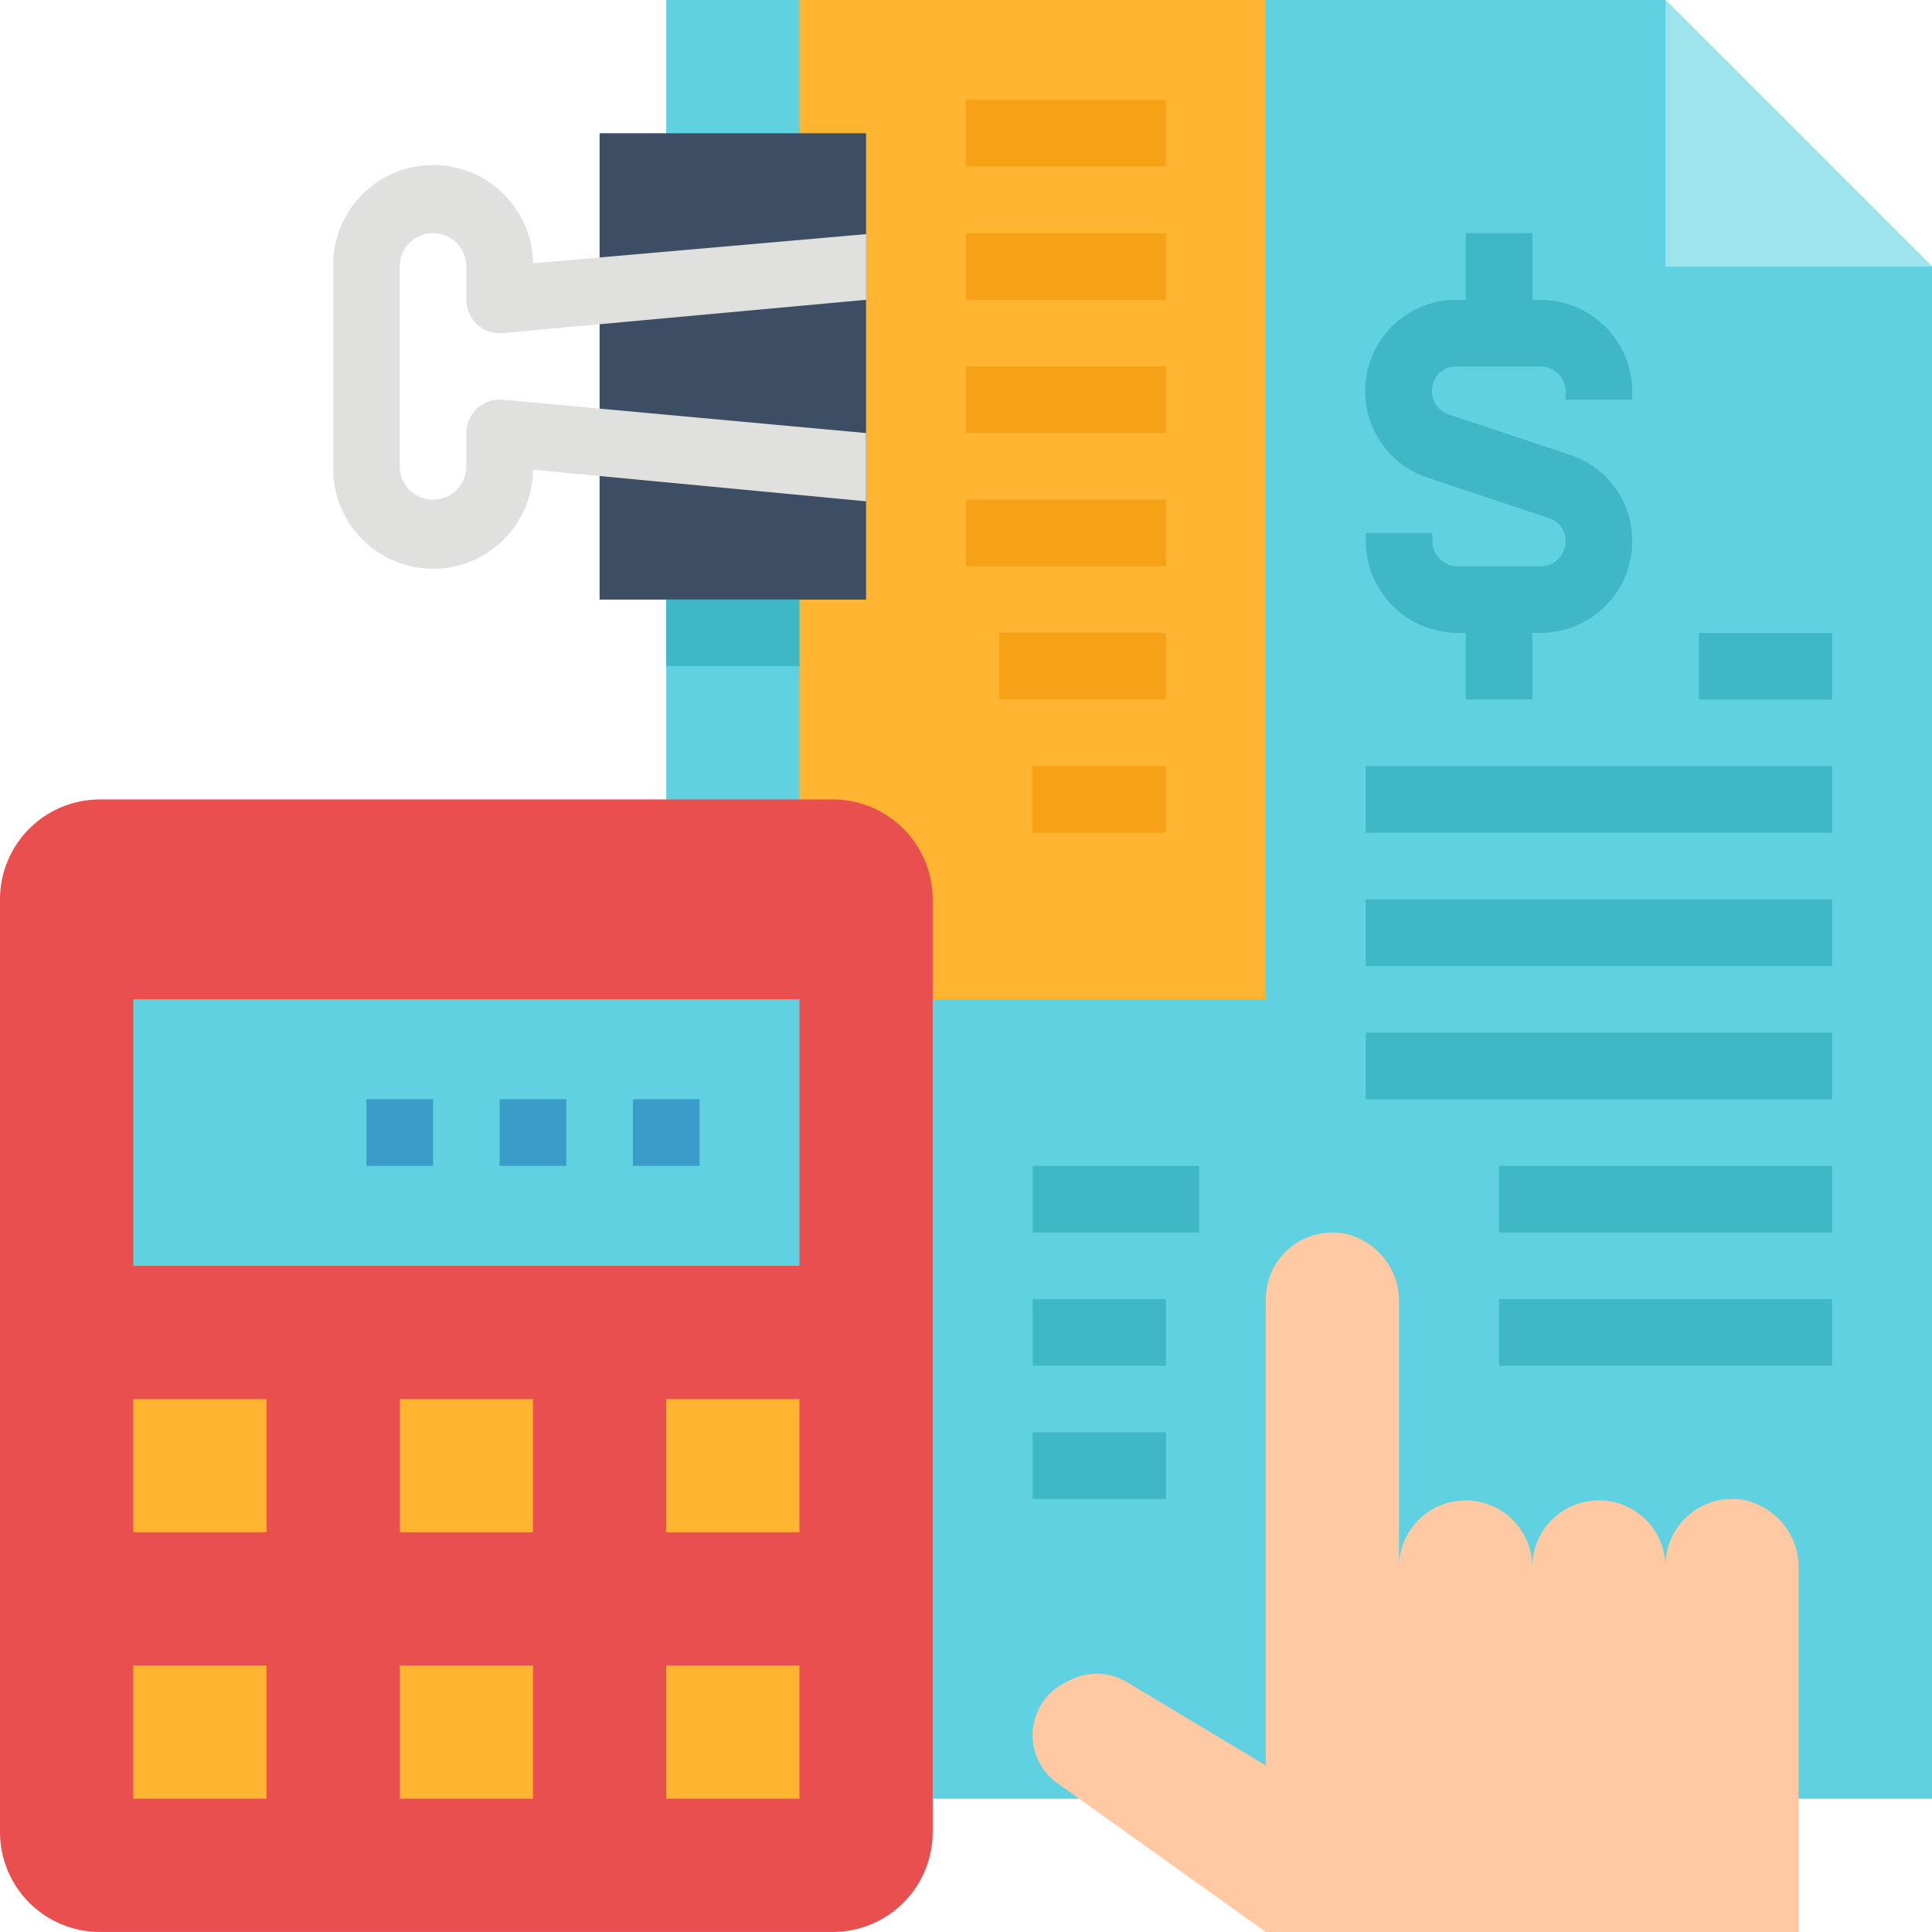 <svg xmlns="http://www.w3.org/2000/svg" width="64.312" height="64.312" viewBox="0 0 64.312 64.312"><defs><style>.a{fill:#60d1e0;}.b{fill:#ffb531;}.c{fill:#f7a116;}.d{fill:#fec9a3;}.e{fill:#e94f4f;}.f{fill:#3a9cc9;}.g{fill:#3d4d63;}.h{fill:#e0e0de;}.i{fill:#9fe4ed;}.j{fill:#3fb7c7;}</style></defs><path class="a" d="M202.136,59.877H160V0h33.265l8.871,8.871Zm0,0" transform="translate(-137.823)"/><path class="b" d="M192,0h15.524V33.265H192Zm0,0" transform="translate(-165.388)"/><path class="c" d="M232,24h6.653v2.218H232Zm0,0" transform="translate(-199.844 -20.674)"/><path class="c" d="M232,56h6.653v2.218H232Zm0,0" transform="translate(-199.844 -48.238)"/><path class="c" d="M232,88h6.653v2.218H232Zm0,0" transform="translate(-199.844 -75.803)"/><path class="c" d="M232,120h6.653v2.218H232Zm0,0" transform="translate(-199.844 -103.368)"/><path class="c" d="M240,152h5.544v2.218H240Zm0,0" transform="translate(-206.735 -130.932)"/><path class="c" d="M248,184h4.435v2.218H248Zm0,0" transform="translate(-213.626 -158.497)"/><path class="d" d="M271.658,304.89a2.218,2.218,0,0,0-2.59,2.188,2.218,2.218,0,0,0-4.435,0,2.218,2.218,0,0,0-4.435,0v-8.752a2.3,2.3,0,0,0-1.845-2.306,2.218,2.218,0,0,0-2.59,2.188V313.73l-4.623-2.772a1.955,1.955,0,0,0-1.885-.073l-.174.088a1.958,1.958,0,0,0-.261,3.343l6.943,4.959H273.5V307.2A2.3,2.3,0,0,0,271.658,304.89Zm0,0" transform="translate(-213.627 -254.962)"/><path class="e" d="M3.326,192H27.721a3.327,3.327,0,0,1,3.326,3.326v31.047a3.327,3.327,0,0,1-3.326,3.326H3.326A3.327,3.327,0,0,1,0,226.374V195.326A3.327,3.327,0,0,1,3.326,192Zm0,0" transform="translate(0 -165.388)"/><path class="a" d="M32,240H54.177v8.871H32Zm0,0" transform="translate(-27.565 -206.735)"/><path class="b" d="M32,336h4.435v4.435H32Zm0,0" transform="translate(-27.565 -289.429)"/><path class="b" d="M96,336h4.435v4.435H96Zm0,0" transform="translate(-82.694 -289.429)"/><path class="b" d="M32,400h4.435v4.435H32Zm0,0" transform="translate(-27.565 -344.559)"/><path class="b" d="M96,400h4.435v4.435H96Zm0,0" transform="translate(-82.694 -344.559)"/><path class="b" d="M160,336h4.435v4.435H160Zm0,0" transform="translate(-137.823 -289.429)"/><path class="b" d="M160,400h4.435v4.435H160Zm0,0" transform="translate(-137.823 -344.559)"/><path class="f" d="M152,264h2.218v2.218H152Zm0,0" transform="translate(-130.932 -227.409)"/><path class="f" d="M120,264h2.218v2.218H120Zm0,0" transform="translate(-103.368 -227.409)"/><path class="f" d="M88,264h2.218v2.218H88Zm0,0" transform="translate(-75.803 -227.409)"/><path class="g" d="M144,47.524V32h8.871V47.524Zm0,0" transform="translate(-124.041 -27.565)"/><path class="h" d="M85.642,47.449a1.125,1.125,0,0,0-.849.286,1.109,1.109,0,0,0-.361.823v1.109a1.109,1.109,0,0,1-2.218,0V43.014a1.109,1.109,0,0,1,2.218,0v1.109a1.109,1.109,0,0,0,1.21,1.109l12.1-1.109V41.937l-11.088.971A3.327,3.327,0,0,0,80,43.019v6.653a3.327,3.327,0,1,0,6.653.106L97.739,50.83V48.558Zm0,0" transform="translate(-68.909 -34.143)"/><path class="i" d="M400,0l8.871,8.871H400Zm0,0" transform="translate(-344.559)"/><g transform="translate(22.177 7.762)"><path class="j" d="M329.931,64.135l4.063,1.355a.792.792,0,0,1,.542.74v.034a.831.831,0,0,1-.822.825h-2.772a.843.843,0,0,1-.842-.842V65.98h-2.217v.266a3.063,3.063,0,0,0,3.06,3.06h.266v2.218h2.218V69.306h.286a3.059,3.059,0,0,0,3.041-2.964V66.28a3.006,3.006,0,0,0-2.058-2.895l-4.064-1.354a.811.811,0,0,1-.542-.805.794.794,0,0,1,.793-.79h2.811a.843.843,0,0,1,.842.842v.266h2.218v-.266a3.063,3.063,0,0,0-3.06-3.06h-.266V56h-2.218v2.218h-.332a3.039,3.039,0,0,0-.952,5.917Zm0,0" transform="translate(-304.597 -56.001)"/><path class="j" d="M328,184h15.524v2.218H328Zm0,0" transform="translate(-304.715 -166.259)"/><path class="j" d="M328,216h15.524v2.218H328Zm0,0" transform="translate(-304.715 -193.823)"/><path class="j" d="M328,248h15.524v2.218H328Zm0,0" transform="translate(-304.715 -221.388)"/><path class="j" d="M360,280h11.088v2.218H360Zm0,0" transform="translate(-332.279 -248.953)"/><path class="j" d="M360,312h11.088v2.218H360Zm0,0" transform="translate(-332.279 -276.518)"/><path class="j" d="M408,152h4.435v2.218H408Zm0,0" transform="translate(-373.626 -138.694)"/><path class="j" d="M248,280h5.544v2.218H248Zm0,0" transform="translate(-235.803 -248.953)"/><path class="j" d="M248,312h4.435v2.218H248Zm0,0" transform="translate(-235.803 -276.518)"/><path class="j" d="M248,344h4.435v2.218H248Zm0,0" transform="translate(-235.803 -304.082)"/><path class="j" d="M160,144h4.435v2.218H160Zm0,0" transform="translate(-160 -131.803)"/></g></svg>